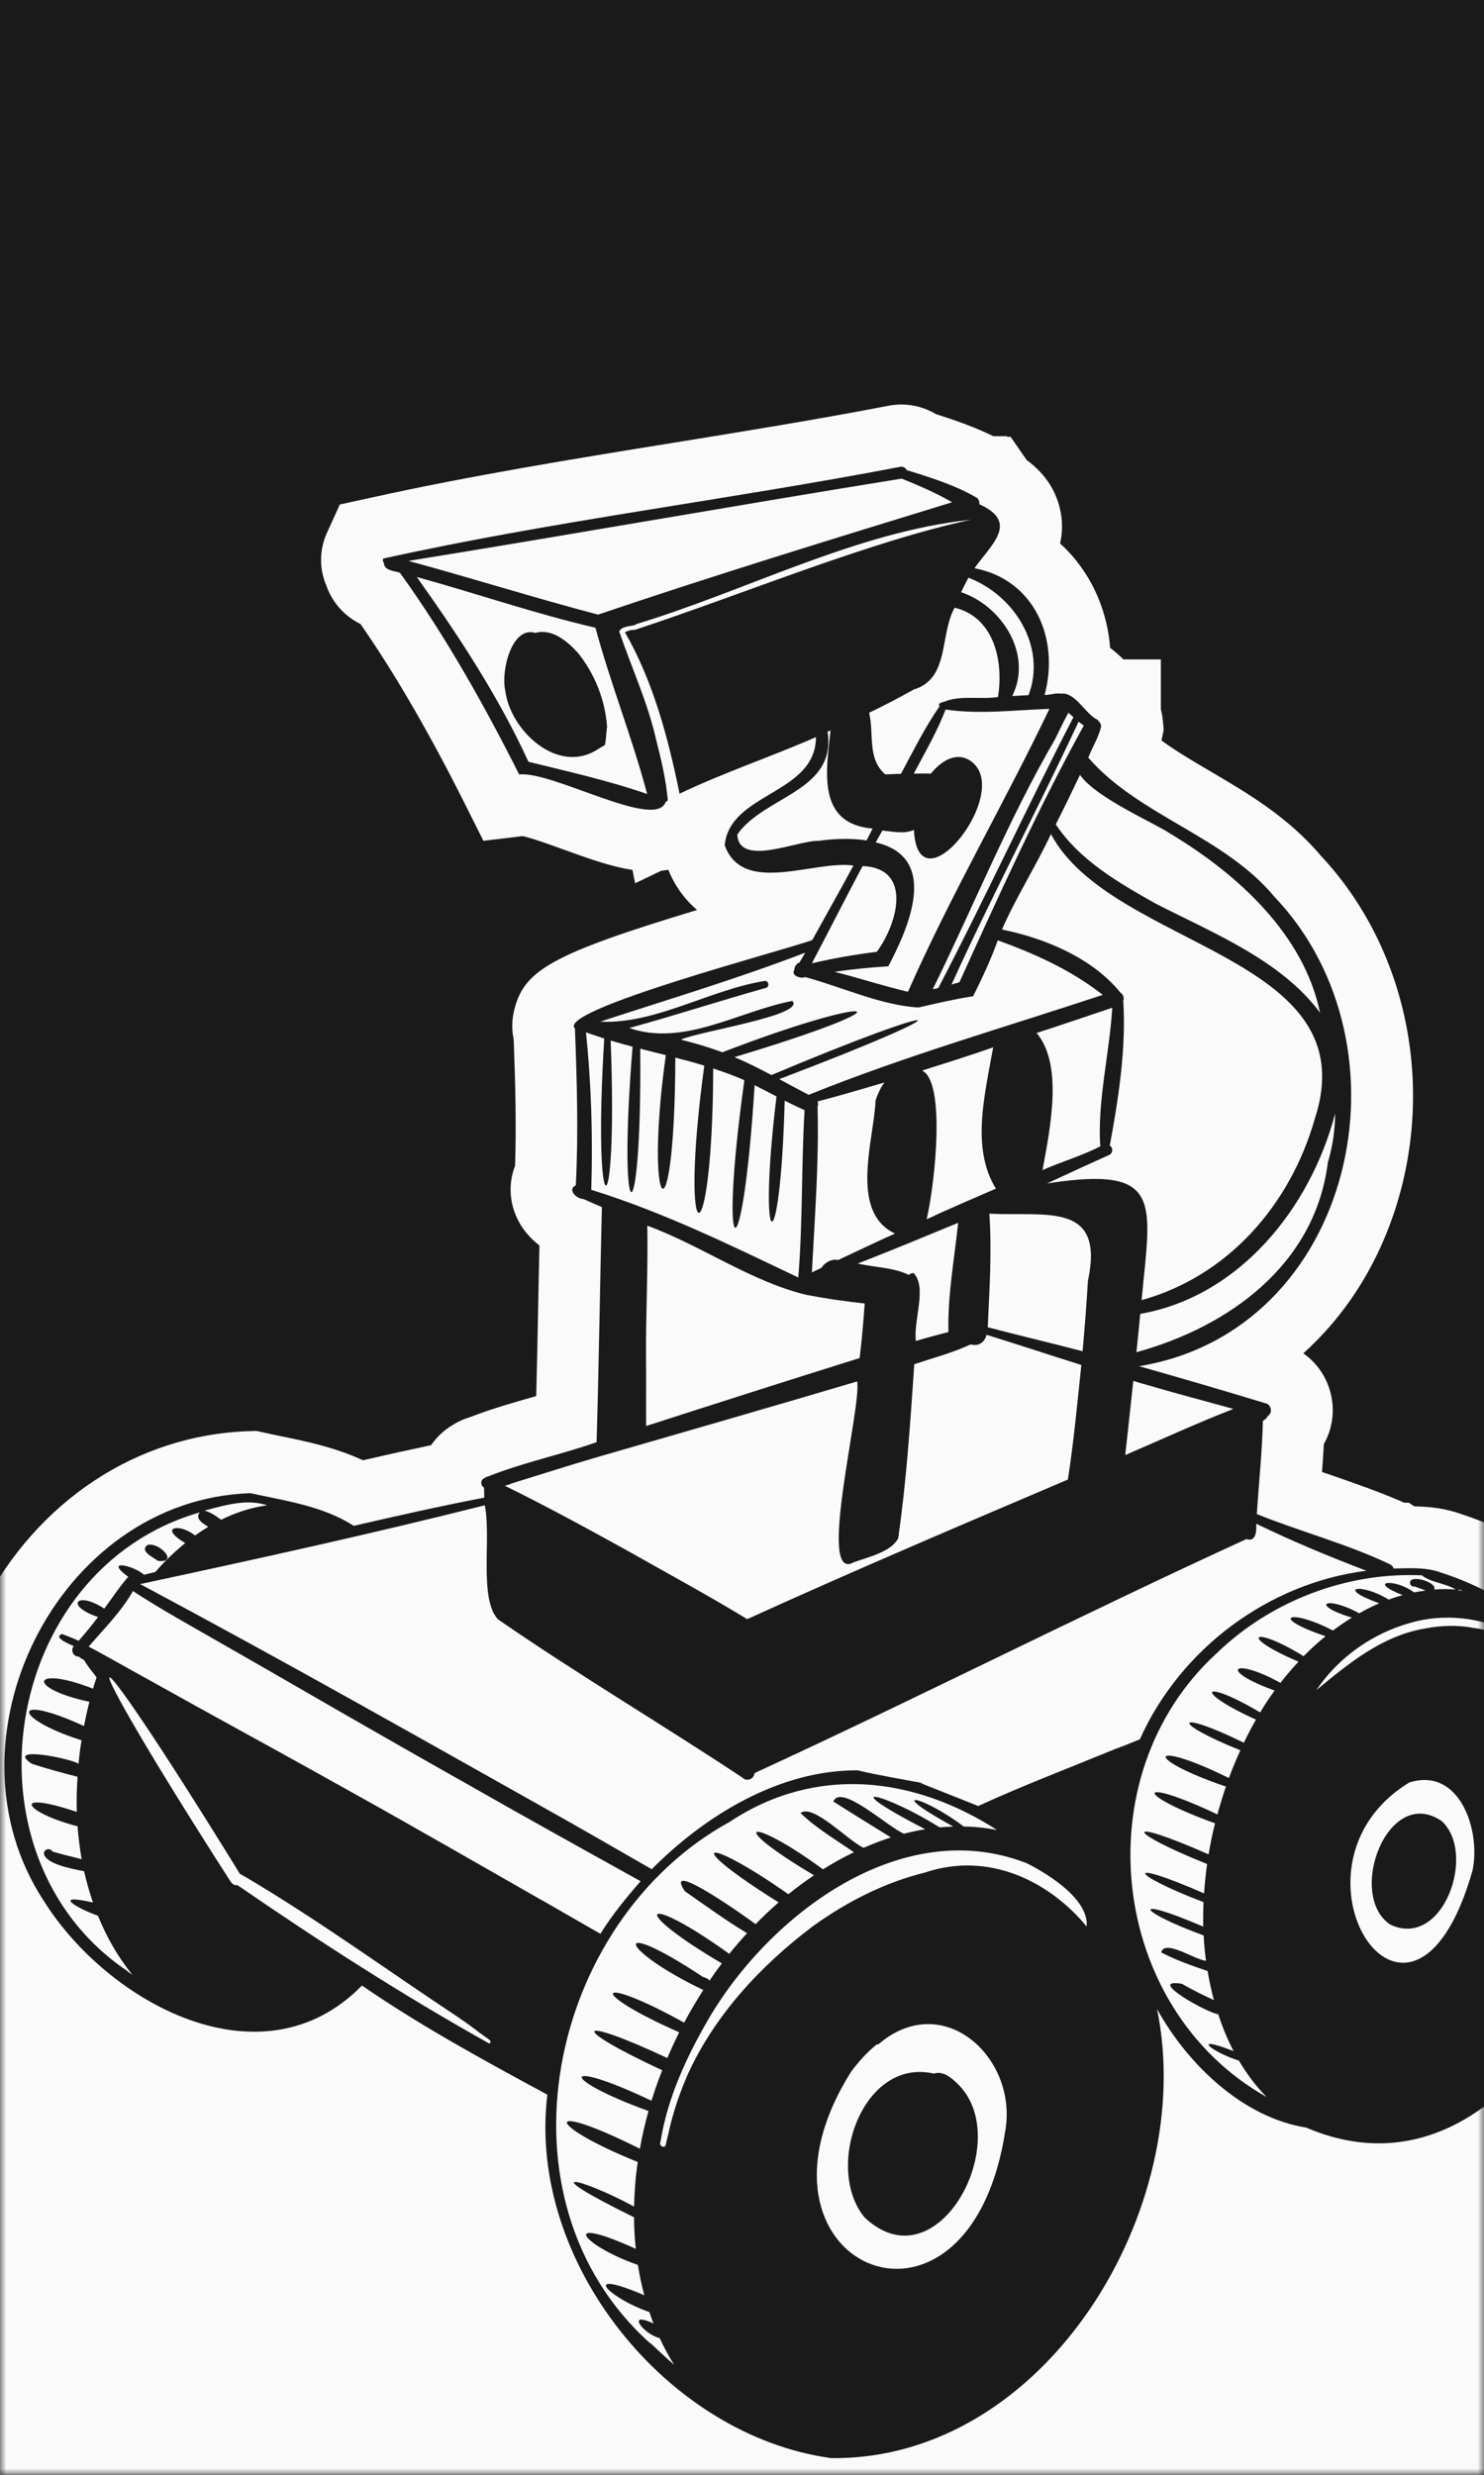 <svg width="120" height="200" viewBox="0 0 120 200" fill="none" xmlns="http://www.w3.org/2000/svg">
<rect x="0" y="0" width="120" height="200" fill="#808080" stroke="none"/>
<g id="IF illust-04" clip-path="url(#clip0_1303_4450)">
<path id="Vector" d="M120 0H0V200H120V0Z" fill="#1A1A1A"/>
<g id="Clip path group">
<mask id="mask0_1303_4450" style="mask-type:luminance" maskUnits="userSpaceOnUse" x="0" y="0" width="120" height="200">
<g id="clippath">
<path id="Vector_2" d="M120 0H0V200H120V0Z" fill="white"/>
</g>
</mask>
<g mask="url(#mask0_1303_4450)">
<g id="Group">
<g id="Group_2">
<path id="Vector_3" d="M135.68 145.03C135.34 139.48 133.65 134.6 130.84 130.84L131.64 129.87L126.94 126.82C125.65 125.98 124.34 125.21 123.18 124.53L122.98 124.42C121.34 123.55 119.78 122.89 118.22 122.38C116.79 121.86 115.44 121.75 114.37 121.74L113.92 121.44H113.55C111.55 120.56 109.54 119.87 107.58 119.19C107.35 119.11 107.12 119.04 106.9 118.96C106.96 118.22 107.01 117.46 107.05 116.7C107.71 115.53 107.95 114.12 107.63 112.73C107.32 111.33 106.5 110.15 105.39 109.37C108.66 106.43 111.2 102.57 112.72 98.03C116.12 87.9 113.79 76.59 106.8 69.15C104.16 66.02 100.83 64.07 97.88 62.34C96.47 61.51 95.1 60.71 93.92 59.84C93.92 59.81 94.1 58.99 94.1 58.99L94.03 58.22C94 57.92 93.95 57.63 93.87 57.34V53.29H90.84C90.55 53 90.19 52.67 89.77 52.36C89.6 50.24 88.95 48.22 87.85 46.47C87.25 45.51 86.54 44.66 85.72 43.92C85.92 43.05 85.95 42.08 85.69 41.03C85.41 39.89 84.72 38.42 83.02 37.18L81.72 35.3H81.44L81.4 35.25H80.32C78.76 34.48 77.14 33.93 75.69 33.47C74.86 32.97 73.89 32.69 72.88 32.69C72.5 32.69 72.12 32.73 71.74 32.81C66.08 33.9 60.21 34.85 54.53 35.77C46.42 37.08 38.03 38.44 29.91 40.24L27.48 40.77L26.45 43.03C25.81 44.42 25.81 45.98 26.39 47.33C26.76 48.37 27.54 49.62 29.16 50.44C31.91 54.41 34.66 59.13 37.52 64.82L39.09 67.95L42.26 67.57C42.95 67.71 44.52 68.27 45.58 68.66C47.53 69.36 49.39 70.04 51.14 70.3L51.36 71.38L53.47 70.37C53.66 70.35 53.85 70.32 54.04 70.29C54.39 71.17 55.09 72.46 56.37 73.54C44.45 77.14 42.35 78.45 41.57 81.67C41.38 82.45 41.38 83.25 41.54 84.02C41.67 87.49 41.76 90.89 41.65 94.22C41.27 95.19 41.18 96.27 41.43 97.36C41.74 98.68 42.54 99.83 43.62 100.65C43.59 102.09 43.56 103.54 43.53 104.98C43.48 107.59 43.43 110.21 43.36 112.82C43.27 112.85 43.18 112.87 43.09 112.9C41.44 113.37 39.73 113.86 37.99 114.53C37.48 114.68 37.01 114.9 36.57 115.18C35.89 115.59 35.31 116.14 34.86 116.79C32.94 117.2 31.08 117.61 29.35 118.01C27.07 116.96 24.71 116.47 22.58 116.04C22.16 115.95 20.73 115.64 20.73 115.64L20.1 115.66C11.07 115.97 3.01 121.29 -1.45 129.91C-5.3 137.37 -5.6 145.88 -2.44 152.97V208.54H127.08V170.45C132.95 163.74 136.4 153.63 135.67 145.03H135.68Z" fill="#FAFAFA"/>
<g id="Group_3">
<path id="Vector_4" d="M12.77 126.14C14.52 126.34 12.86 124.58 11.92 124.86C11.26 125.37 12.41 125.86 12.77 126.14Z" fill="#1A1A1A"/>
<path id="Vector_5" d="M46.671 52.7C45.851 51.79 44.591 50.77 43.291 51.15C41.381 50.56 40.501 54.22 40.851 55.78C41.231 59.02 45.091 62.63 48.291 60.58C48.291 60.58 48.291 60.58 48.301 60.58C48.501 60.45 48.711 60.32 48.911 60.21C49.011 59.82 49.001 59.4 49.061 59C49.061 58.93 49.061 58.86 49.091 58.79C48.951 56.59 48.081 54.4 46.681 52.7H46.671Z" fill="#1A1A1A"/>
<path id="Vector_6" d="M77.531 168.5C77.031 167.99 76.291 167.31 75.521 167.58C69.731 166.24 66.611 175.24 69.921 179.21C75.801 184.75 82.031 173.07 77.531 168.5Z" fill="#1A1A1A"/>
<path id="Vector_7" d="M116.58 147.17C112.23 144.19 108.86 153.12 112.41 155.53C116.67 157.57 119.44 149.79 116.58 147.17Z" fill="#1A1A1A"/>
<path id="Vector_8" d="M18.59 152.07C18.59 152.07 18.57 152.06 18.57 152.05C18.57 152.05 18.58 152.05 18.59 152.06V152.07Z" fill="#1A1A1A"/>
<path id="Vector_9" d="M8.471 135.37C8.471 135.37 8.471 135.39 8.491 135.4C8.491 135.4 8.481 135.38 8.471 135.37Z" fill="#1A1A1A"/>
<path id="Vector_10" d="M130.691 145.39C130.371 140.07 128.431 134.47 124.151 131.07C124.171 131.05 124.191 131.03 124.201 131.01C123.031 130.25 121.831 129.55 120.641 128.84C119.341 128.15 117.981 127.55 116.581 127.11C115.341 126.63 114.001 126.74 112.691 126.76C112.661 126.64 112.581 126.53 112.441 126.44C109.001 124.79 105.191 123.79 101.631 122.36C101.791 119.85 102.061 117.34 102.121 114.82C102.291 114.74 102.441 114.6 102.521 114.43C102.951 114.17 102.791 113.45 102.281 113.39C98.931 112.37 95.501 111.37 92.111 110.41C109.481 107.55 114.611 84.62 103.061 72.48C98.951 67.54 92.111 65.95 88.001 61.23C88.321 60.39 88.851 59.57 89.041 58.7C89.031 58.55 88.971 58.41 88.861 58.3C88.791 58.2 88.691 58.11 88.581 58.08C87.691 57.53 86.871 55.9 85.791 56.06C85.341 55.98 84.921 56.18 84.471 56.16C85.711 51.53 83.581 46.83 78.801 45.92C80.171 43.99 82.431 42.21 79.191 40.75C79.211 40.6 79.171 40.45 79.081 40.32C79.081 40.32 79.061 40.29 79.041 40.27C79.041 40.27 79.041 40.27 79.041 40.26C77.331 39.24 75.251 38.59 73.311 37.99C73.221 37.79 72.981 37.67 72.771 37.73C58.921 40.39 44.671 42.11 30.991 45.14C30.941 45.25 30.951 45.39 31.041 45.47C31.061 46.14 31.861 46.11 32.341 46.29C36.021 51.39 39.181 57.02 41.981 62.59C44.661 62.28 52.991 67.11 53.821 64.82C53.881 64.78 53.951 64.73 54.001 64.68C53.851 63 53.461 61.35 53.041 59.72C53.041 59.72 53.041 59.72 53.041 59.71C53.041 59.69 53.031 59.67 53.021 59.65C53.021 59.65 53.021 59.63 53.021 59.62C52.331 56.66 51.031 53.86 50.071 51.03C50.271 50.6 50.931 50.63 51.341 50.51C51.361 50.49 51.391 50.47 51.411 50.45C60.371 47.74 69.241 42.98 78.511 42C70.221 43.79 60.191 47.98 51.431 50.87C51.251 50.93 51.051 50.89 50.871 50.96C50.811 50.98 50.751 51 50.691 51.02H50.711C50.711 51.02 50.621 51.05 50.571 51.07C50.561 51.07 50.541 51.08 50.531 51.09C52.831 55.08 54.031 59.65 54.951 64.14C58.541 62.43 62.321 61.17 65.981 59.57C65.961 64.21 59.011 64.03 58.601 68.31C60.081 72.4 65.841 69.49 69.011 69.95C67.921 71.97 66.791 73.96 65.681 75.97C63.551 76.77 44.931 81.64 46.491 83.12C46.651 87.34 46.781 91.56 46.561 95.79C45.841 96.15 46.631 96.89 47.181 96.9C47.671 97.12 48.171 97.34 48.671 97.55C48.511 103.89 48.431 110.22 48.241 116.55C45.341 117.57 42.321 118.18 39.441 119.33C39.351 119.33 39.271 119.37 39.211 119.44C38.841 119.54 38.821 120.04 39.141 120.22C39.141 120.49 39.161 120.76 39.161 121.03C35.621 121.71 32.121 122.5 28.601 123.31C26.161 121.72 23.051 121.28 20.241 120.67C4.601 121.19 -4.999 140.67 3.561 153.65C8.721 161.85 21.181 168.72 29.271 160.46C34.051 163.75 39.151 166.52 44.261 169.28C42.611 182.76 53.911 196.83 67.201 198.65C84.631 198.86 96.861 178.33 93.561 162.36C96.031 166.82 100.481 171.12 105.621 171.94C120.811 178.46 131.791 158.45 130.671 145.4L130.691 145.39ZM52.341 64.17C49.201 63.08 45.961 62.36 42.731 61.56C40.311 56.29 37.071 51.35 33.701 46.63C38.531 47.96 43.271 49.6 48.151 50.73C49.371 55.26 51.131 59.63 52.331 64.17H52.341ZM76.791 40.65C67.291 43.57 57.781 46.48 48.361 49.67C43.221 48.32 38.151 46.72 33.031 45.33C46.331 43.18 59.621 40.82 72.911 38.68C74.301 39.24 75.681 39.83 76.991 40.59C76.921 40.61 76.861 40.63 76.791 40.65ZM118.011 128.47C118.111 128.5 118.211 128.54 118.311 128.57C118.171 128.55 118.031 128.53 117.891 128.52C117.931 128.51 117.971 128.49 118.001 128.46L118.011 128.47ZM92.361 111.81C94.811 112.53 97.281 113.19 99.741 113.86C96.821 114.99 93.901 116.34 90.991 117.59C91.201 115.62 91.431 113.6 91.641 111.6C91.881 111.67 92.111 111.74 92.351 111.81H92.361ZM107.361 94.04C106.291 102.22 99.381 107.22 91.891 109.28C92.001 108.27 92.111 107.23 92.201 106.18C100.251 104.78 105.981 97.58 107.961 89.99C107.961 91.29 107.761 92.64 107.351 94.04H107.361ZM106.311 90.44C104.341 97.33 99.341 103.12 92.311 105.07C93.071 97.06 94.091 94.18 84.671 95.64C86.321 94.87 87.991 94.1 89.641 93.36C89.981 93.26 90.051 92.76 89.741 92.58C90.441 88.79 91.071 84.76 90.831 80.88C90.921 80.64 90.811 80.33 90.591 80.21C88.341 77.43 84.511 75.82 81.021 75.12C82.171 72.49 83.751 70.03 84.981 67.41C89.931 76.66 110.681 77.14 106.311 90.43V90.44ZM87.971 103.53C87.861 105.42 87.711 107.31 87.541 109.2C84.991 108.53 82.421 107.93 79.871 107.26C80.011 104.16 80.211 101.16 80.001 98.08C84.541 98.33 89.361 97.04 87.971 103.52V103.53ZM73.881 102.88C73.741 102.88 73.591 102.93 73.491 103.03C72.241 102.42 70.711 102.43 69.361 102.11C72.091 101.06 74.781 99.93 77.481 98.82C77.171 101.74 76.621 104.69 76.691 107.65C75.811 107.87 74.931 108.11 74.061 108.37C73.841 106.72 74.991 104.04 73.881 102.89V102.88ZM52.241 109.87C52.211 106.26 52.411 102.66 52.341 99.05C56.691 100.65 60.741 103.57 65.191 104.64C66.751 104.94 68.331 105.17 69.921 105.34C69.821 106.81 69.691 108.28 69.511 109.75C63.751 111.55 58.001 113.39 52.251 115.24C52.231 113.45 52.261 111.66 52.241 109.87ZM66.111 89.44C66.161 89.3 66.161 89.15 66.111 89.01C67.931 88.55 69.711 88 71.521 87.48C71.191 87.91 70.971 88.43 70.801 88.92C70.671 92.13 68.641 97.93 72.371 99.69C70.821 100.38 69.321 101.11 67.771 101.83C67.261 101.71 66.691 102.03 66.421 102.46C66.171 102.58 65.911 102.7 65.651 102.83C65.881 98.36 66.231 93.92 66.111 89.44ZM75.631 98.22C75.401 98.32 75.161 98.43 74.931 98.53C75.641 95.48 76.461 87.38 74.561 86.52C76.481 85.91 78.411 85.31 80.311 84.64C79.601 88.6 78.531 92.81 80.531 96.06C78.891 96.76 77.251 97.48 75.621 98.21L75.631 98.22ZM88.981 92.64C87.471 93.41 85.851 93.88 84.301 94.56C84.981 90.91 85.941 86 83.821 83.48C85.871 82.82 87.911 82.12 89.941 81.44C89.721 85.1 88.721 89.05 88.971 92.64H88.981ZM94.731 67.43C100.111 70.68 105.431 75.52 106.741 81.84C103.581 77.59 98.121 75.42 93.461 73.03C90.471 71.35 87.311 69.54 85.371 66.62C86.051 65.3 86.691 63.96 87.331 62.62C88.651 64.53 93.601 66.61 94.731 67.44V67.43ZM87.191 58.37C87.191 58.37 87.201 58.33 87.211 58.32C87.351 58.43 87.491 58.54 87.641 58.63C83.941 65.34 80.751 72.4 77.581 79.38C77.371 79.44 77.151 79.5 76.941 79.57C80.191 72.42 83.871 65.49 87.191 58.38V58.37ZM85.301 59.76C85.661 59.05 85.991 58.33 86.391 57.6C86.531 57.72 86.661 57.84 86.801 57.96C83.051 65.2 79.651 72.61 75.871 79.85C75.721 79.89 75.571 79.91 75.421 79.95C78.621 73.48 81.591 66.11 85.311 59.75L85.301 59.76ZM84.811 57.28C84.811 57.28 84.851 57.28 84.861 57.28C81.191 64.95 76.841 72.39 73.421 80.15C71.451 79.69 69.481 79.04 67.491 78.54C68.911 78.32 70.351 78.19 71.831 78.09C73.501 74.92 75.991 69.28 70.811 68.08C70.991 67.76 71.171 67.44 71.351 67.12C72.181 67.2 73.121 67.42 73.901 67.07C74.231 73.88 82.251 63.66 78.331 61.4C77.191 60.76 76.021 61.6 75.271 62.52C74.811 62.5 74.351 62.52 73.891 62.52C74.791 60.81 75.771 59.15 76.461 57.34C79.191 57.75 82.051 57.38 84.811 57.29V57.28ZM78.311 46.69C82.011 48.09 84.651 52.26 83.171 56.18C82.731 56.2 82.291 56.22 81.851 56.25C83.531 52.88 81.011 48.96 77.721 47.86C77.901 47.46 78.101 47.07 78.311 46.69ZM73.851 55.74C76.811 54.85 75.951 51.4 77.191 49.11C80.251 49.84 81.191 53.19 80.701 56.33C79.291 56.55 77.641 56.16 76.351 56.71C76.161 56.77 75.811 56.8 75.971 57.09C74.771 58.8 73.851 60.7 72.851 62.54C72.421 62.54 72.011 62.58 71.581 62.58C70.111 61.3 70.691 59.36 70.281 57.6C71.491 57.02 72.681 56.4 73.861 55.74H73.851ZM66.161 67.95C64.471 67.93 59.741 70.09 59.621 67.44C61.801 64.31 67.651 63.97 66.921 59.13C67.001 59.1 67.081 59.06 67.161 59.03C66.791 62.37 66.061 66.58 70.561 66.96C70.401 67.28 70.231 67.6 70.071 67.92C68.751 67.71 67.331 67.79 66.161 67.96V67.95ZM65.881 77.41C67.181 74.94 68.441 72.45 69.751 69.99C73.831 70.16 72.571 74.67 70.901 76.92C69.141 77.14 67.391 77.44 65.661 77.85C65.731 77.7 65.801 77.55 65.881 77.4V77.41ZM48.851 82.46C54.271 80.69 59.761 79.05 65.111 76.99C64.961 77.25 64.811 77.52 64.651 77.78C64.401 77.87 64.231 78.12 64.231 78.39C63.931 78.82 64.751 79.13 65.101 78.96C68.081 79.76 71.241 81.25 74.281 81.42C75.741 81.08 77.211 80.74 78.691 80.51C79.421 79.04 80.131 77.54 80.681 75.99C83.681 77.08 86.631 78.4 89.171 80.4C81.231 83.03 73.161 85.34 65.391 88.48C64.601 88.07 63.811 87.64 63.011 87.21C79.091 81.11 76.971 80.73 62.381 86.88C61.401 86.36 60.411 85.86 59.391 85.43C74.551 80.87 70.791 80.27 58.411 85.04C57.311 84.63 56.191 84.3 55.061 84.02C56.461 83.35 65.181 82.06 64.071 80.89C59.691 81.73 55.341 84.6 50.881 83.08C54.571 82.07 58.231 80.87 61.921 79.84C62.281 79.76 62.151 79.2 61.801 79.28C57.301 80.02 53.021 82.77 48.531 82.57C48.631 82.54 48.731 82.51 48.831 82.48L48.851 82.46ZM47.811 96.15C47.941 91.91 47.821 87.65 47.381 83.43C47.881 83.6 48.371 83.77 48.861 83.93C47.901 99.43 49.981 100.06 49.381 84.09C49.971 84.27 50.561 84.43 51.151 84.59C49.891 99.95 51.921 100.52 51.771 84.75C52.461 84.93 53.151 85.1 53.841 85.27C52.061 97.9 54.541 101.26 54.611 85.47C55.391 85.67 56.171 85.88 56.951 86.12C54.831 101.66 57.621 102.23 57.671 86.35C58.521 86.63 59.361 86.92 60.191 87.3C58.071 102.4 60.011 103.84 61.021 87.7C61.611 87.99 62.201 88.3 62.791 88.61C61.221 101.45 63.091 102.61 63.451 88.95C63.981 89.22 64.521 89.48 65.061 89.71C64.791 94.21 64.921 98.78 64.551 103.24C59.071 100.63 53.611 97.95 47.801 96.15H47.811ZM41.291 119.91C43.631 119.19 45.921 118.45 48.281 117.76C48.281 117.76 48.301 117.76 48.321 117.75C55.311 115.73 62.291 113.72 69.311 111.64C69.691 113.65 66.001 127.97 69.021 126.26C70.201 125.83 72.061 125.43 72.631 124.31C73.301 119.66 73.611 114.94 73.931 110.25C75.461 109.74 77.041 109.32 78.491 108.65C79.181 108.84 79.651 108.42 79.771 107.87C82.331 108.66 84.881 109.51 87.441 110.31C87.111 113.4 86.831 116.5 86.351 119.57C77.681 123.26 69.001 126.95 60.421 130.85C57.271 128.93 54.021 127.18 50.811 125.36C47.521 123.54 44.201 121.73 40.821 120.07C40.981 120.03 41.141 119.98 41.301 119.93L41.291 119.91ZM16.801 122.01C18.361 121.59 20.041 121.13 21.601 121.65C20.311 121.83 19.041 122.24 17.881 122.82C17.461 122.51 16.921 122.14 16.531 122.09C16.621 122.06 16.711 122.03 16.801 122.01ZM10.301 159.29C-3.519 149.99 0.091 126.83 16.161 122.22C15.721 122.73 16.451 123.15 16.841 123.39C16.471 123.61 16.121 123.84 15.771 124.09C14.511 123.06 12.761 123.41 14.981 124.7C14.111 125.41 13.291 126.19 12.561 127.04C12.251 127.12 11.951 127.19 11.641 127.26C10.811 126.51 8.331 125.95 10.371 127.43C9.681 128.2 9.071 129.15 8.431 130C6.201 128.53 5.201 129.77 7.931 130.68C7.431 131.33 6.911 131.98 6.361 132.6C5.921 132.4 5.471 132.22 5.031 132.05C4.291 132.29 5.381 132.78 5.971 133.03C5.671 133.34 5.941 133.91 6.351 133.87C6.501 133.99 6.651 134.07 6.811 134.17C7.081 134.66 7.461 135.09 7.811 135.55C7.711 135.86 7.611 136.16 7.521 136.47C2.541 134.52 2.061 136.43 7.231 137.53C7.061 138.18 6.921 138.83 6.791 139.49C0.811 136.74 1.001 138.87 6.591 140.64C6.491 141.27 6.411 141.9 6.351 142.54C5.721 142.1 0.341 141.04 2.571 142.54C3.801 142.94 5.031 143.27 6.271 143.59C6.211 144.54 6.181 145.48 6.211 146.43C0.761 144.6 1.941 146.48 6.271 147.59C6.341 148.48 6.451 149.37 6.601 150.25C5.811 150.04 5.021 149.87 4.241 149.63C4.081 149.31 3.561 149.42 3.551 149.78C3.651 150.59 5.611 151 6.801 151.22C6.991 152.08 7.231 152.92 7.521 153.75C4.201 153 6.091 154.16 7.921 154.82C8.611 156.53 9.541 158.16 10.701 159.59C10.561 159.5 10.431 159.4 10.301 159.31V159.29ZM39.551 165.14C32.601 161.26 25.761 156.86 19.191 152.34C19.031 152.38 18.851 152.32 18.761 152.18C18.761 152.18 18.701 152.13 18.671 152.1C5.221 131.16 5.681 129.18 19.401 151.44C19.571 151.53 19.741 151.62 19.911 151.72C19.891 151.71 19.871 151.7 19.861 151.69C25.801 155.2 31.401 159.29 37.151 163.09C37.231 163.15 37.311 163.21 37.391 163.26C37.391 163.26 37.391 163.26 37.401 163.26C37.571 163.38 37.741 163.5 37.911 163.63C37.911 163.63 37.901 163.62 37.891 163.61C37.981 163.67 38.071 163.74 38.151 163.8C38.151 163.8 38.131 163.79 38.121 163.78C38.141 163.8 38.171 163.82 38.201 163.84C38.411 163.99 38.621 164.15 38.821 164.31C38.821 164.31 38.801 164.3 38.801 164.29C38.931 164.38 39.051 164.47 39.181 164.56C39.331 164.71 39.871 164.92 39.581 165.14H39.551ZM43.891 153.61C38.711 150.66 33.621 147.72 28.391 144.81C28.231 144.72 28.021 144.61 27.871 144.52C22.551 141.54 17.151 138.62 11.811 135.63C11.711 135.57 11.591 135.51 11.481 135.45C11.331 135.37 11.281 135.34 11.101 135.24C10.801 135.07 10.471 134.89 10.171 134.72C9.181 134.17 8.181 133.6 7.171 133.07C8.411 131.63 9.811 130.24 10.751 128.58C13.011 130.06 15.351 131.34 17.691 132.69C17.781 132.75 17.871 132.79 17.971 132.85C18.031 132.88 18.081 132.91 18.131 132.94C22.551 135.46 27.011 138.06 31.451 140.59C32.331 141.09 33.201 141.59 34.101 142.1C34.731 142.46 35.361 142.81 35.991 143.17C36.531 143.47 37.041 143.77 37.591 144.07C37.591 144.07 37.611 144.08 37.621 144.09C42.281 146.75 47.081 149.41 51.801 152.03C50.631 153.37 49.491 154.76 48.551 156.28C46.991 155.39 45.441 154.49 43.891 153.6V153.61ZM52.581 189.38C39.541 177.72 44.301 155.3 58.991 147.24C65.951 142.63 73.851 143.54 80.621 147.89C79.731 147.72 78.831 147.62 77.931 147.61C74.431 144.98 71.441 144.53 77.081 147.61C76.711 147.62 76.341 147.65 75.981 147.68C71.601 144.92 67.121 143.84 74.811 147.83C74.231 147.92 73.661 148.05 73.101 148.19C71.871 147.71 67.981 144.08 67.391 145.59C68.911 146.56 70.481 147.52 72.041 148.49C71.321 148.72 70.571 149.01 69.831 149.33C68.541 148.73 65.751 145.74 64.731 146.52C66.001 147.75 67.581 148.67 69.051 149.69C68.191 150.1 67.361 150.56 66.551 151.07C60.621 146.72 58.491 147.2 65.821 151.55C65.111 152.03 64.421 152.54 63.751 153.08C56.861 148.26 54.991 148.76 62.961 153.74C62.321 154.3 61.691 154.89 61.101 155.5C60.401 154.97 53.511 150.07 55.381 152.84C57.041 153.99 58.671 155.19 60.411 156.23C59.911 156.77 59.431 157.33 58.971 157.9C51.931 152.84 50.701 154.17 58.371 158.67C58.021 159.13 57.691 159.59 57.371 160.07C57.251 159.87 57.111 159.88 56.801 159.74C49.271 154.75 49.961 157.52 56.871 160.82C56.321 161.68 55.801 162.56 55.321 163.46C48.071 159.44 47.371 160.91 54.921 164.24C54.581 164.92 54.261 165.62 53.961 166.32C46.571 162.85 45.771 163.69 53.551 167.31C53.231 168.11 52.951 168.9 52.681 169.77C45.211 166.22 45.191 167.98 52.441 170.6C52.161 171.6 51.921 172.62 51.741 173.65C43.661 169.6 44.141 171.74 51.571 174.72C51.391 175.91 51.301 177.11 51.271 178.32C46.751 175.89 43.071 175.16 51.271 179.19C51.271 180.04 51.321 180.89 51.411 181.74C45.141 178.89 47.001 181.44 51.581 183.04C51.711 183.87 51.881 184.69 52.101 185.49C46.801 183.23 49.211 185.71 52.511 186.85C52.611 187.16 52.731 187.47 52.841 187.77C50.541 186.71 52.081 188.67 53.341 188.95C53.681 189.69 54.081 190.42 54.511 191.11C53.861 190.55 53.231 189.96 52.601 189.36L52.581 189.38ZM81.231 172.57C78.051 191.37 59.041 182.95 68.821 167.43C69.431 166.61 70.071 165.89 70.891 165.22C70.941 165.22 70.991 165.22 71.041 165.2C76.371 160.64 82.561 166.52 81.221 172.56L81.231 172.57ZM87.871 155.69C84.861 152.04 79.951 149.59 74.791 151.33C71.551 152.13 68.521 153.67 65.811 155.61C65.791 155.63 65.761 155.65 65.741 155.66C61.511 158.84 57.741 162.9 55.561 167.76C55.121 168.79 54.731 169.84 54.431 170.91C54.431 170.9 54.431 170.89 54.441 170.88C54.201 171.64 54.061 172.44 53.861 173.2C53.861 173.73 53.201 173.46 53.421 173.03C53.991 169.47 55.561 166.13 57.371 163.03C62.341 154.66 72.921 146.66 82.981 150.56C82.961 150.56 82.941 150.54 82.921 150.53C82.961 150.55 83.011 150.57 83.051 150.59C84.901 151.52 88.061 153.54 87.871 155.69ZM90.121 141.37C86.441 142.88 82.711 144.3 79.101 145.95C77.561 145.34 75.991 144.72 74.441 144.1C74.531 144.1 74.621 144.11 74.711 144.12C72.921 143.78 71.121 143.49 69.351 143.07C63.051 143.03 57.041 146.69 52.701 151.06C52.441 150.91 52.111 150.72 51.811 150.55C49.911 149.46 48.061 148.39 46.141 147.3C34.581 140.81 23.031 134.25 11.331 128.02C20.641 126.02 29.961 123.98 39.201 121.65C39.741 124.27 38.711 129.16 40.261 130.86C46.731 135.33 53.511 139.33 60.051 143.67C60.341 143.99 60.941 143.8 60.991 143.37C61.021 143.34 61.041 143.3 61.061 143.27C74.381 137.14 87.451 130.48 100.791 124.38C101.591 124.65 101.611 123.68 101.581 123.14C104.511 124.56 107.421 125.77 110.491 126.94C102.551 127.94 95.441 133.27 92.171 140.56C91.491 140.84 90.811 141.12 90.111 141.37H90.121ZM105.421 133.85C101.281 131.29 100.061 132.19 105.001 134.29C104.481 134.84 104.001 135.41 103.541 136C99.681 133.87 98.451 134.96 103.071 136.62C102.651 137.19 102.261 137.78 101.901 138.39C97.091 135.54 96.481 136.68 101.561 138.97C101.211 139.58 100.881 140.21 100.581 140.84C95.021 138.1 94.491 139.12 100.301 141.45C99.961 142.19 99.651 142.93 99.371 143.69C92.871 140.48 92.331 142.07 99.131 144.38C98.881 145.12 98.651 145.87 98.441 146.63C91.771 143.47 91.631 144.97 98.251 147.35C98.041 148.18 97.871 149.02 97.731 149.86C90.661 146.74 90.981 147.99 97.611 150.64C97.501 151.42 97.421 152.21 97.361 153.01C90.691 150.1 91.371 151.46 97.321 153.72C97.291 154.38 97.281 155.04 97.301 155.7C91.271 153.11 91.941 154.45 97.331 156.41C97.361 157.1 97.431 157.78 97.521 158.46C96.571 158.37 94.211 156.69 93.891 157.78C95.071 158.4 96.361 158.85 97.651 159.29C97.781 160.08 97.951 160.87 98.161 161.64C97.281 161.23 96.411 160.81 95.571 160.32C92.581 159.84 97.611 162.68 98.511 162.78C98.841 163.8 99.251 164.81 99.751 165.76C96.211 164.38 97.961 165.83 100.181 166.53C100.811 167.59 101.551 168.59 102.421 169.47C89.651 162.28 87.571 143.5 98.371 133.62C102.741 129.39 108.881 127.03 114.981 127.31C115.661 127.89 116.901 127.94 117.711 128.46C117.131 128.41 116.551 128.41 115.981 128.46C116.271 127.86 113.811 127.13 114.031 128.01C114.081 128.16 114.241 128.24 114.391 128.21C114.691 128.31 114.981 128.43 115.281 128.54C114.991 128.58 114.641 128.63 114.341 128.69C112.891 127.57 110.401 127.71 113.421 128.91C113.041 129.01 112.661 129.14 112.291 129.27C110.081 127.9 107.911 128.27 111.531 129.57C110.971 129.81 110.431 130.08 109.911 130.38C107.271 128.92 105.811 129.65 109.311 130.73C108.791 131.05 108.281 131.4 107.781 131.77C104.291 129.94 102.521 130.66 107.191 132.23C106.581 132.72 106.001 133.25 105.451 133.81L105.421 133.85ZM119.071 151.17C114.091 168.62 102.801 150.84 113.961 144.05C118.041 142.77 119.761 147.94 119.071 151.17ZM125.061 134.44C123.241 133.58 121.461 131.81 119.211 131.57C117.901 131.31 116.521 131.35 115.211 131.61C111.751 132.2 109.071 134.42 106.451 136.58C108.431 133.65 111.581 131.6 115.051 130.91C117.831 130.4 120.821 130.97 123.181 132.55C123.181 132.55 123.181 132.55 123.171 132.55C123.781 133.07 125.011 133.61 125.071 134.44H125.061Z" fill="#1A1A1A"/>
</g>
</g>
</g>
</g>
</g>
</g>
<defs>
<clipPath id="clip0_1303_4450">
<rect width="120" height="200" fill="white"/>
</clipPath>
</defs>
</svg>
